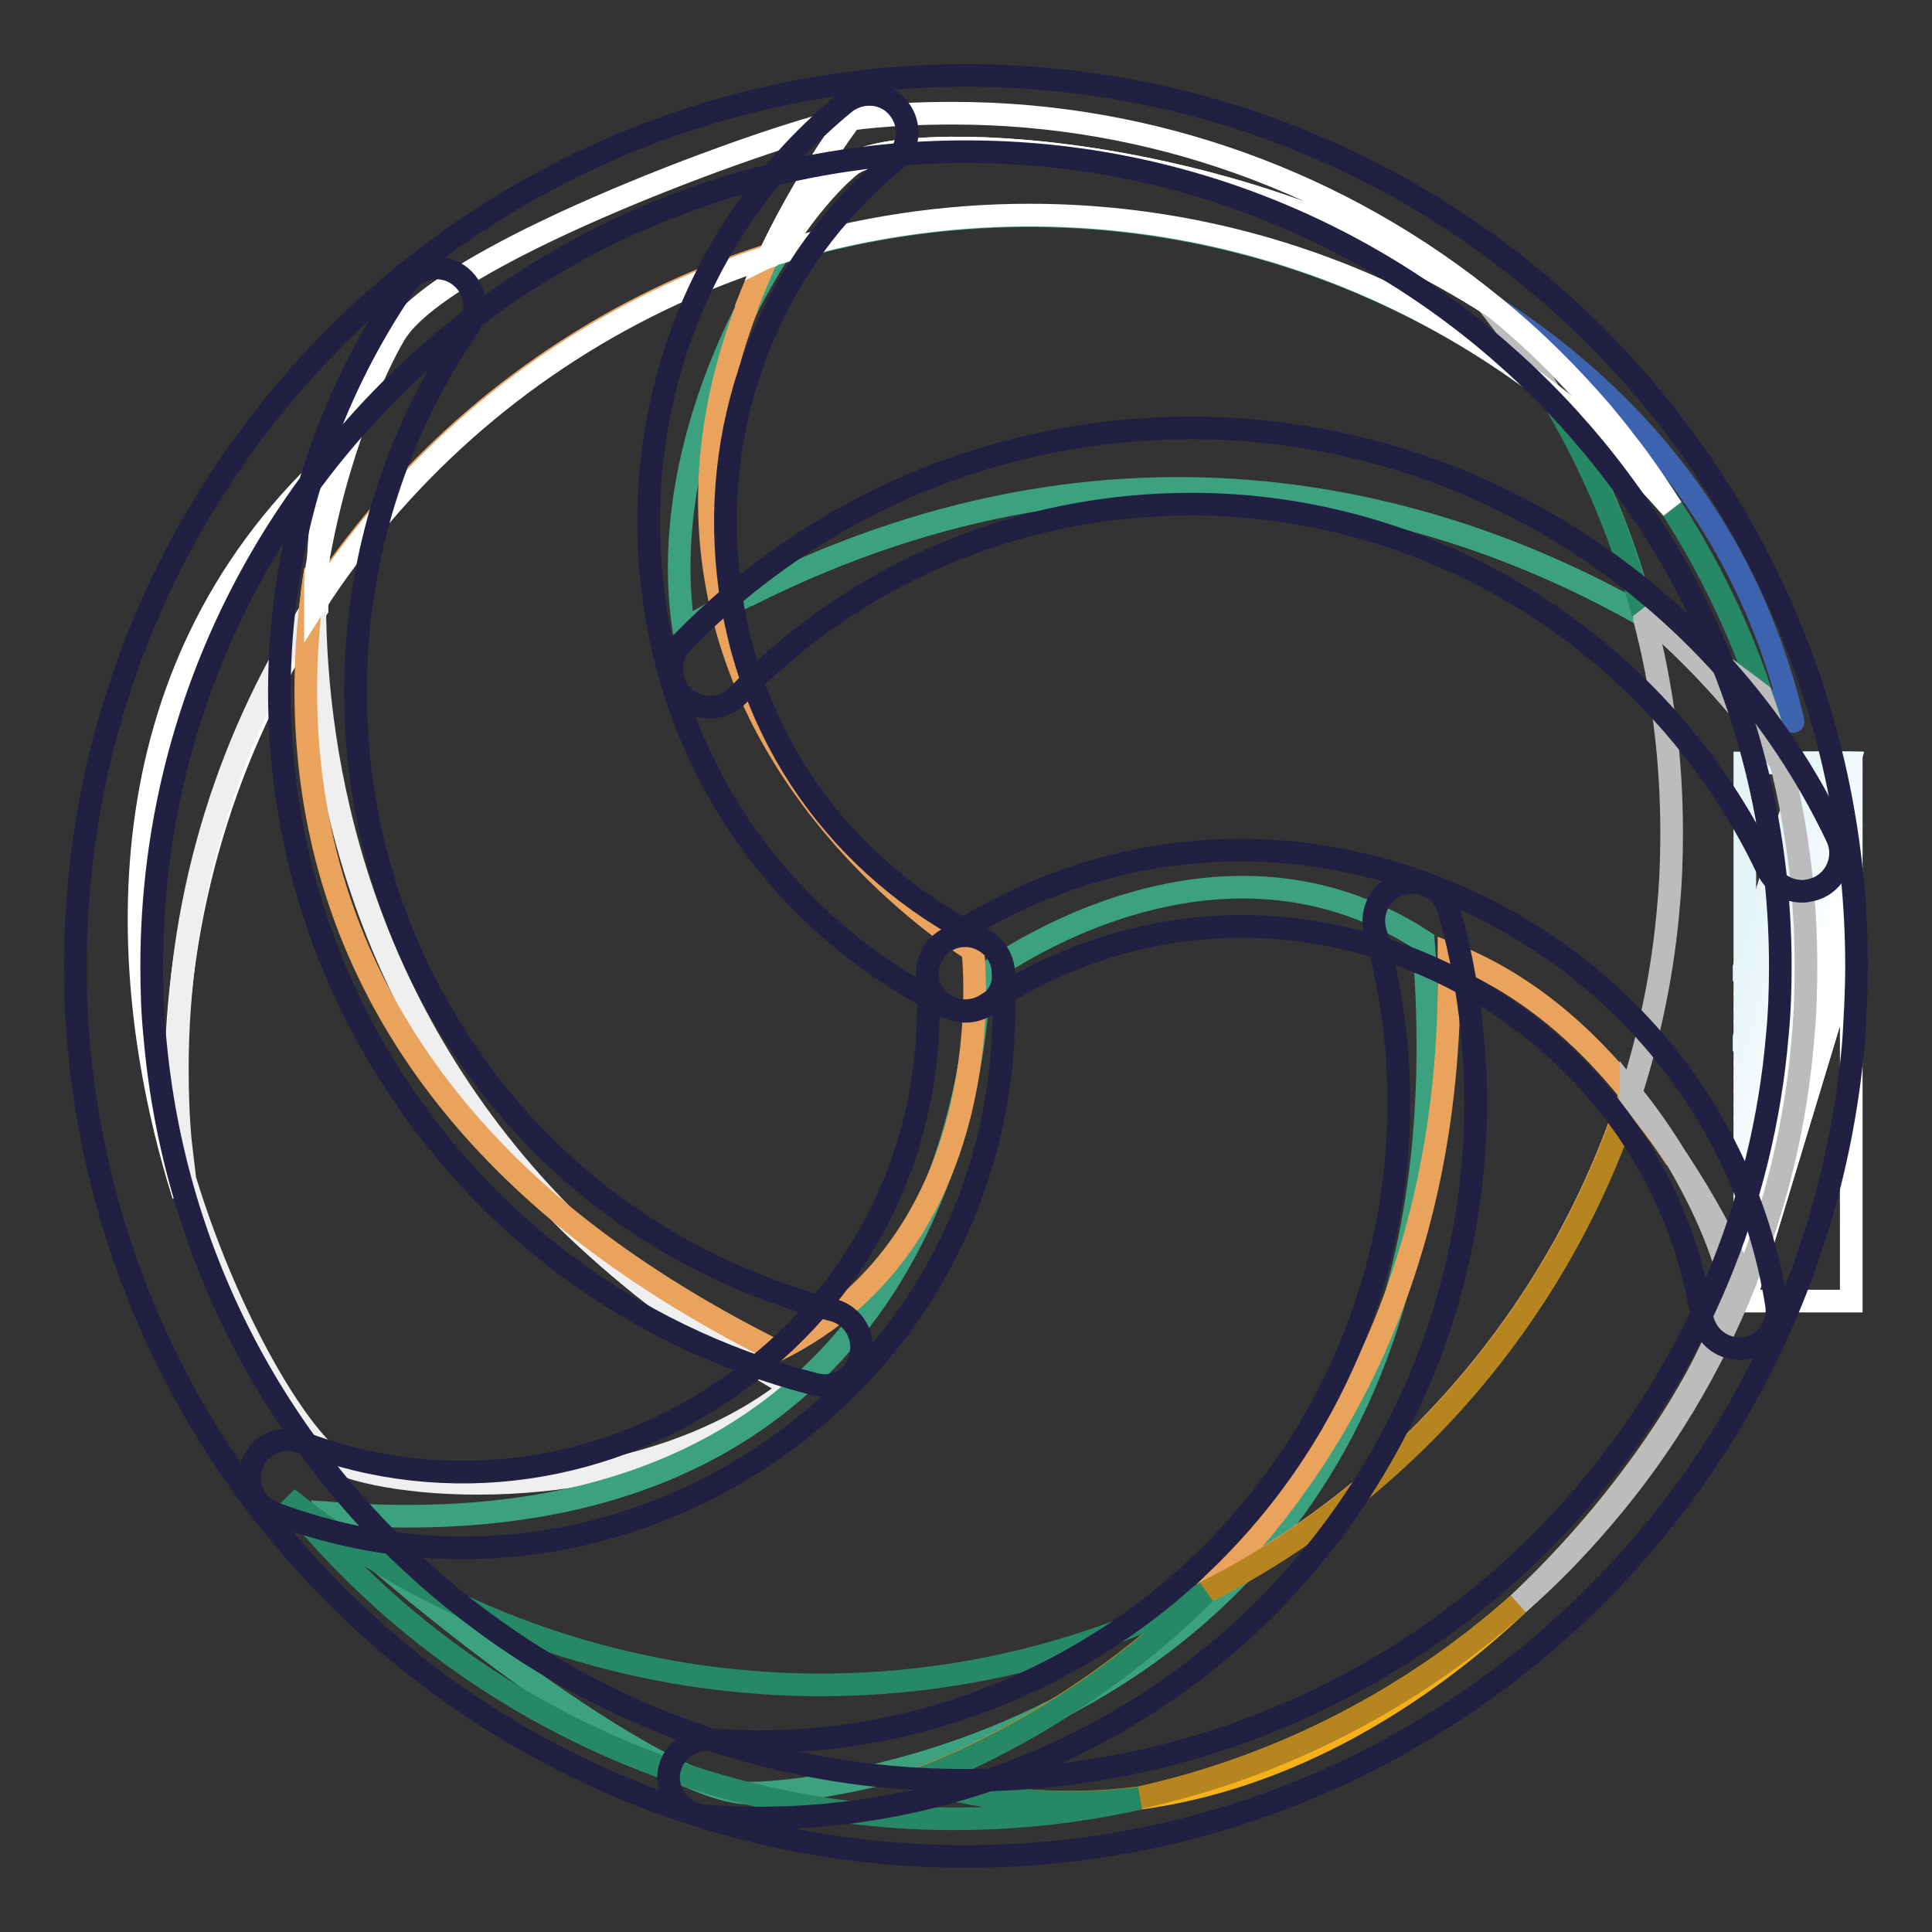 <?xml version="1.0" encoding="utf-8"?>
<!-- Svg Vector Icons : http://www.onlinewebfonts.com/icon -->
<!DOCTYPE svg PUBLIC "-//W3C//DTD SVG 1.1//EN" "http://www.w3.org/Graphics/SVG/1.1/DTD/svg11.dtd">
<svg version="1.1" xmlns="http://www.w3.org/2000/svg" xmlns:xlink="http://www.w3.org/1999/xlink" x="0px" y="0px" viewBox="0 0 256 256" enable-background="new 0 0 256 256" xml:space="preserve">
<rect x="0" y="0" width="256" height="256" fill="#333333" stroke="none"/>
<g> <path stroke-width="3" fill-opacity="0" stroke="#ffffff"  d="M42,80.7c-12.2,18.6-18.7,40.4-18.7,62.7c0,3.3,0.1,6.6,0.4,9.8c0.2,1.7,0.3,3.5,0.6,5.2 c-9.1-29.1-11-68.9,19.4-97.3C43.7,61,42,68.7,42,80.7z"/> <path stroke-width="3" fill-opacity="0" stroke="#f5b11a"  d="M150.9,238.3c18.7-4.2,36-13,50.2-25.7C188.1,224.8,170.9,235.6,150.9,238.3z"/> <path stroke-width="3" fill-opacity="0" stroke="#f0efef"  d="M105,183.8c-19.4,15.4-49.7,14.1-59.8,10.2c-4.2-1.6-14.3-16.9-20.7-37.7c0,0,0,0,0,0 c-0.2-1.7-0.4-3.4-0.6-5.1c-0.3-3.2-0.4-6.4-0.4-9.6c0-21.5,6.1-42.5,17.6-60.6c0.2-1.8,0.4-3.6,0.7-5.3c-0.1,1.4-0.1,2.8-0.1,4.3 c0.1,20.5,5.4,53.9,34,82.2C83.6,169.8,93.2,177.2,105,183.8z"/> <path stroke-width="3" fill-opacity="0" stroke="#3e63ae"  d="M233.4,92.1L233.4,92.1c-2.9-8.7-6.9-17-11.9-24.8c-0.7-1.1-1.4-2.2-2.2-3.3c-1.4-2.1-2.9-4-4.4-6 c0-0.1-0.1-0.1-0.1-0.2c-0.1-0.1-0.2-0.3-0.3-0.4c-0.7-0.9-1.5-1.9-2.3-2.7c-1.2-1.4-2.4-2.8-3.7-4.1c-0.6-0.6-1.1-1.2-1.7-1.8 c-2.8-2.9-5.7-5.6-8.8-8.1c18.1,11.7,33.6,29.3,39.6,54.9C237.7,95.7,236.2,94.3,233.4,92.1L233.4,92.1z"/> <path stroke-width="3" fill-opacity="0" stroke="#3ca17f"  d="M219.6,82.6c-0.6-0.6-1.2-1.1-1.9-1.6c-2.7-10.2-6.9-19.9-12.3-28.9c-29.1-22.4-67.2-29.3-102.3-18.5 c-1.5,2.4-2.9,4.8-4.2,7.4c-6,11.8-10.6,27.2-8.3,42.4c1.7-1,3.3-1.9,5-2.8c1.2-0.6,2.4-1.2,3.6-1.8c0,0,0,0,0.1,0 c51.6-25.9,94.9-10.7,118.7,2.9v0C218.5,81.9,219,82.3,219.6,82.6z M129.7,129.7c0,0,0,77.5-86,70.8c1.7,3.4,42.1,37.1,55.6,37.1 c13.5,0,97.8-11.8,89.3-112.9C160,106.1,129.7,129.7,129.7,129.7z"/> <path stroke-width="3" fill-opacity="0" stroke="#e9a35d"  d="M216.1,144.9c-6.1-7.7-14.2-14.8-24.1-18.6v0.5c0.7,40.8-15.4,67.5-32.4,84.2c26.7-13.6,47-37.2,56.3-65.7 c2.2,2.6,4.3,5.4,6.2,8.3C220.4,150.6,218.4,147.7,216.1,144.9z M95.6,80.5c-2.6-11.3-2.4-24.5,3.3-39.6c0,0,0,0,0-0.1s0,0,0-0.1 c0.9-2.3,1.8-4.5,2.9-6.9c-20,6.4-37.8,18.3-51.4,34.3c-3.1,3.7-6.1,7.6-8.7,11.7c0-1.5,0-2.9,0.1-4.3c-0.3,1.7-0.5,3.5-0.7,5.3 c-2.6,24.1,2.6,55.3,34.7,81.2c7.5,6,16.4,11.7,27,17c30.7-15,26.1-53.1,26.1-53.1S102.4,110,95.6,80.5z"/> <path stroke-width="3" fill-opacity="0" stroke="#e6f4f8"  d="M239.4,101.1l-8.2,27.1v-27.1H239.4z"/> <path stroke-width="3" fill-opacity="0" stroke="#e6f4f8"  d="M239.9,101.1l-8.8,28.9v-1.8l8.2-27.1H239.9L239.9,101.1z"/> <path stroke-width="3" fill-opacity="0" stroke="#e7f4f9"  d="M240.5,101.1l-9.3,30.8V130l8.8-28.9H240.5L240.5,101.1z"/> <path stroke-width="3" fill-opacity="0" stroke="#e8f5f9"  d="M241.1,101.1l-9.9,32.6v-1.8l9.3-30.8H241.1L241.1,101.1z"/> <path stroke-width="3" fill-opacity="0" stroke="#e8f5fa"  d="M241.6,101.1l-10.4,34.5v-1.8l9.9-32.6H241.6L241.6,101.1z"/> <path stroke-width="3" fill-opacity="0" stroke="#eaf6f9"  d="M242.2,101.1l-11,36.3v-1.8l10.4-34.5H242.2z"/> <path stroke-width="3" fill-opacity="0" stroke="#ebf6fa"  d="M242.7,101.1l-11.6,38.2v-1.8l11-36.3H242.7z"/> <path stroke-width="3" fill-opacity="0" stroke="#ecf7fa"  d="M243.3,101.1l-12.1,40v-1.8l11.6-38.2H243.3z"/> <path stroke-width="3" fill-opacity="0" stroke="#eef7fb"  d="M243.9,101.1l-12.7,41.8v-1.8l12.1-40H243.9z"/> <path stroke-width="3" fill-opacity="0" stroke="#eef8fb"  d="M244.4,101.1l-13.2,43.7v-1.8l12.7-41.8H244.4z"/> <path stroke-width="3" fill-opacity="0" stroke="#eff8fb"  d="M245,101.1l-13.8,45.5v-1.8l13.2-43.7H245z"/> <path stroke-width="3" fill-opacity="0" stroke="#f0f9fc"  d="M245.3,101.8l-14.1,46.6v-1.8l13.8-45.5h0.3V101.8z"/> <path stroke-width="3" fill-opacity="0" stroke="#f2f9fc"  d="M245.3,103.6l-14.1,46.6v-1.8l14.1-46.6V103.6z"/> <path stroke-width="3" fill-opacity="0" stroke="#f3fafc"  d="M245.3,105.5l-14.1,46.6v-1.8l14.1-46.6V105.5z"/> <path stroke-width="3" fill-opacity="0" stroke="#f5fbfd"  d="M245.3,107.3L231.2,154v-1.8l14.1-46.6V107.3z"/> <path stroke-width="3" fill-opacity="0" stroke="#f6fbfd"  d="M245.3,109.2l-14.1,46.6V154l14.1-46.6V109.2z"/> <path stroke-width="3" fill-opacity="0" stroke="#f7fbfe"  d="M245.3,111l-14.1,46.6v-1.8l14.1-46.6V111z"/> <path stroke-width="3" fill-opacity="0" stroke="#f8fcfe"  d="M245.3,112.9l-14.1,46.6v-1.8l14.1-46.6V112.9L245.3,112.9z"/> <path stroke-width="3" fill-opacity="0" stroke="#f9fdfe"  d="M245.3,114.7l-14.1,46.6v-1.8l14.1-46.6V114.7z"/> <path stroke-width="3" fill-opacity="0" stroke="#fbfdfe"  d="M245.3,116.5l-14.1,46.6v-1.8l14.1-46.6V116.5L245.3,116.5z"/> <path stroke-width="3" fill-opacity="0" stroke="#fcfeff"  d="M245.3,118.4L231.2,165v-1.8l14.1-46.6V118.4z"/> <path stroke-width="3" fill-opacity="0" stroke="#fdfeff"  d="M245.3,120.2l-14.1,46.6V165l14.1-46.6V120.2z"/> <path stroke-width="3" fill-opacity="0" stroke="#feffff"  d="M245.3,122.1l-14.1,46.6v-1.8l14.1-46.6V122.1z"/> <path stroke-width="3" fill-opacity="0" stroke="#ffffff"  d="M245.3,123.9l-14.1,46.6v-1.8l14.1-46.6V123.9z"/> <path stroke-width="3" fill-opacity="0" stroke="#ffffff"  d="M245.3,125.8l-14.1,46.6h0v-1.8l14.1-46.6V125.8z"/> <path stroke-width="3" fill-opacity="0" stroke="#ffffff"  d="M231.2,172.4l14.1-46.6v46.6H231.2z"/> <path stroke-width="3" fill-opacity="0" stroke="#b6851f"  d="M201.2,212.5c-14.3,12.7-31.6,21.6-50.2,25.7c-10,1.3-20.1,0.5-29.7-2.4c0,0,19.8-6.5,38.4-24.8 c26.7-13.6,47-37.2,56.3-65.7c2.2,2.6,4.3,5.4,6.2,8.3c0,0,0.1,0.1,0.1,0.1c3.9,6.5,6.2,12.5,6.9,16.4 C230,175.1,219.5,195.3,201.2,212.5L201.2,212.5z"/> <path stroke-width="3" fill-opacity="0" stroke="#268864"  d="M159.7,211.1c-18.6,18.4-38.4,24.8-38.4,24.8c9.6,2.8,19.7,3.6,29.7,2.4c-40.9,9.1-83.4-5.2-110.6-37 c-0.8-0.9-1.5-1.8-2.3-2.8C72.6,226.1,120.2,231.1,159.7,211.1L159.7,211.1z"/> <path stroke-width="3" fill-opacity="0" stroke="#bcbcbc"  d="M239.3,128c0,3.3-0.1,6.5-0.4,9.6c-0.9,11.1-3.5,22-7.7,32.3c-2.5-5.6-5.5-11.1-8.9-16.2c0,0,0-0.1-0.1-0.1 c-1.8-3-3.9-6-6.1-8.7c2.6-8.1,4.3-16.5,5-25c0.3-3.2,0.4-6.4,0.4-9.6c0-9.7-1.2-19.3-3.7-28.7c0.6,0.3,1.1,0.6,1.7,1 c6.2,5.5,11.7,11.7,16.5,18.5C238.2,109.9,239.3,118.9,239.3,128z"/> <path stroke-width="3" fill-opacity="0" stroke="#bcbcbc"  d="M216.1,144.9c2.2,2.8,4.3,5.7,6.1,8.7c-1.9-2.9-4-5.7-6.2-8.3C216,145.2,216.1,145.1,216.1,144.9z"/> <path stroke-width="3" fill-opacity="0" stroke="#268864"  d="M233.4,92c-4.4-3.5-9-6.6-13.9-9.4c-0.6-0.6-1.2-1.1-1.9-1.6c-2.7-10.2-6.9-19.9-12.3-28.9 c5.9,4.5,11.3,9.6,16.2,15.2C226.5,75,230.5,83.3,233.4,92L233.4,92z"/> <path stroke-width="3" fill-opacity="0" stroke="#bcbcbc"  d="M217.7,81c0.6,0.5,1.2,1.1,1.9,1.6c-0.6-0.3-1.1-0.7-1.7-1v0C217.8,81.4,217.8,81.2,217.7,81z"/> <path stroke-width="3" fill-opacity="0" stroke="#bcbcbc"  d="M205.4,52.1c-2.6-4.3-5.4-8.3-8.5-12.2c3.5,2.8,6.8,5.8,10,9c0.6,0.6,1.2,1.2,1.7,1.8 c1.3,1.4,2.5,2.7,3.7,4.1c0.8,0.9,1.5,1.8,2.3,2.7c0.1,0.1,0.2,0.3,0.3,0.4c0,0,0.1,0.1,0.1,0.2c1.6,1.9,3,3.9,4.4,6 c0.7,1.1,1.4,2.2,2.2,3.3C216.7,61.7,211.2,56.6,205.4,52.1z"/> <path stroke-width="3" fill-opacity="0" stroke="#bcbcbc"  d="M236,101.1c-4.7-6.8-10.3-13-16.5-18.5c4.8,2.8,9.4,6,13.8,9.4v0C234.4,95,235.3,98,236,101.1L236,101.1z" /> <path stroke-width="3" fill-opacity="0" stroke="#bcbcbc"  d="M222.3,153.8c3.4,5.2,6.4,10.6,8.9,16.2c-4.6,11.4-10.9,21.9-18.9,31.2c-3.4,4-7.1,7.8-11.1,11.3 c18.4-17.2,28.8-37.5,28-42.4C228.5,166.3,226.1,160.3,222.3,153.8L222.3,153.8z"/> <path stroke-width="3" fill-opacity="0" stroke="#ffffff"  d="M221.5,67.3c-20.7-23.7-51.2-38.8-85.1-38.8c-11.3,0-22.5,1.7-33.3,5c3.4-5.4,6.9-9.4,9.6-11.6 c5.9-4.7,50.4-3.8,85.3,18.8c5.2,4.2,9.9,8.9,14.3,14C215.6,58.7,218.7,62.9,221.5,67.3L221.5,67.3z M112.6,15.9 c-4.1,5.7-7.7,11.7-10.7,18.1h0c-20,6.4-37.8,18.3-51.4,34.3c-3.1,3.7-6.1,7.6-8.7,11.7c0-1.5,0-2.9,0.1-4.3 c2.5-15.6,8-27.4,10.4-31.4c6.2-10.4,46.9-25.3,57.9-28c0,0,0,0,0.1,0L112.6,15.9z"/> <path stroke-width="3" fill-opacity="0" stroke="#ffffff"  d="M198,40.7c-34.8-22.6-79.4-23.5-85.3-18.8c-2.7,2.2-6.2,6.3-9.6,11.6c-0.4,0.1-0.8,0.2-1.2,0.4 c3-6.3,6.6-12.4,10.7-18.1c4.6-0.6,9.1-0.8,13.7-0.8C152.5,15,177.8,24.1,198,40.7z"/> <path stroke-width="3" fill-opacity="0" stroke="#212043"  d="M238.8,118.1c-2,0-3.7-1.1-4.6-2.9c-13.9-29.4-43.9-48.4-76.3-48.4c-22.9,0-44.3,9-60.2,25.4 c-2,2-5.2,2-7.2,0.1c-2-2-2-5.2-0.1-7.2l0,0c17.9-18.3,41.9-28.4,67.5-28.4c36.3,0,69.9,21.3,85.5,54.2c1.2,2.5,0.1,5.5-2.4,6.7 C240.3,117.9,239.5,118.1,238.8,118.1L238.8,118.1z"/> <path stroke-width="3" fill-opacity="0" stroke="#212043"  d="M127.9,134c-0.8,0-1.6-0.2-2.3-0.5c-22.2-11.1-36.5-31.6-39.2-56.2c-2.7-24.6,6.9-48.4,25.6-63.7 c2.2-1.7,5.4-1.4,7.1,0.8c1.7,2.1,1.4,5.3-0.7,7C102.4,34.6,94.2,55,96.5,76.2c2.3,21.1,14.6,38.7,33.7,48.3 c2.5,1.3,3.5,4.3,2.3,6.8C131.6,133,129.8,134,127.9,134L127.9,134z M109.2,183.6c-0.4,0-0.9-0.1-1.3-0.2 c-24.8-6.4-45.5-22.2-58.3-44.4c-18.2-31.5-16.5-71.3,4.1-101.3c1.6-2.3,4.7-2.9,7-1.3s2.9,4.7,1.3,7l0,0 c-18.4,26.8-19.9,62.3-3.7,90.5c11.4,19.9,29.9,33.9,52.1,39.7c2.7,0.7,4.3,3.5,3.6,6.2C113.5,182.1,111.5,183.6,109.2,183.6 L109.2,183.6z"/> <path stroke-width="3" fill-opacity="0" stroke="#212043"  d="M230.5,178.7c-2.5,0-4.6-1.8-5-4.3c-3.3-20.5-16.9-37.9-36.3-46.4c-19.4-8.5-40.7-6.6-58.5,5.1 c-2.3,1.5-5.5,0.9-7-1.4c-1.5-2.3-0.9-5.5,1.4-7c20.7-13.7,45.5-15.8,68.1-5.9c22.6,9.9,38.4,30.1,42.2,54.1 c0.4,2.8-1.4,5.3-4.2,5.8c0,0,0,0,0,0C231,178.7,230.8,178.7,230.5,178.7z"/> <path stroke-width="3" fill-opacity="0" stroke="#212043"  d="M61.3,205.1c-8.6,0-17-1.6-25-4.6c-2.6-1-3.9-3.9-2.9-6.5c1-2.6,3.9-3.9,6.5-2.9l0,0 c19.3,7.4,41,4.3,58-8.2c17.2-12.6,26.3-32.1,25-53.5c-0.2-2.8,1.9-5.2,4.6-5.4c2.8-0.2,5.2,1.9,5.4,4.6c0,0.1,0,0.1,0,0.2 c1.5,24.9-9.1,47.6-29.1,62.3C91.2,200.3,76.3,205.1,61.3,205.1z M100.7,240.9c-2.5,0-5-0.1-7.5-0.3c-2.8-0.3-4.8-2.7-4.6-5.5 c0.3-2.7,2.6-4.7,5.4-4.6c32.3,2.6,63.7-13.9,80-42.1c11.4-19.7,14.4-43.2,8.2-65.1c-0.7-2.7,0.9-5.5,3.6-6.2 c2.7-0.7,5.4,0.8,6.2,3.5c6.9,24.5,3.6,50.8-9.2,72.8C165.8,222.9,134.2,240.9,100.7,240.9z"/> <path stroke-width="3" fill-opacity="0" stroke="#212043"  d="M128,246c-61.3,0-112.3-46.9-117.6-107.9c-0.3-3.2-0.4-6.6-0.4-10.1C10,62.8,62.8,10,128,10 c65.2,0,118,52.8,118,118c0,3.5-0.2,6.9-0.4,10.1C240.3,199.1,189.2,246,128,246z M128,20.1C68.4,20.1,20.1,68.4,20.1,128 c0,3.2,0.1,6.3,0.4,9.2c5.1,59.4,57.3,103.4,116.6,98.3c28.3-2.4,54.6-15.9,73-37.6c14.6-17.1,23.5-38.3,25.4-60.7 c0.3-3,0.4-6.1,0.4-9.2C235.9,68.4,187.6,20.1,128,20.1z"/></g>
</svg>